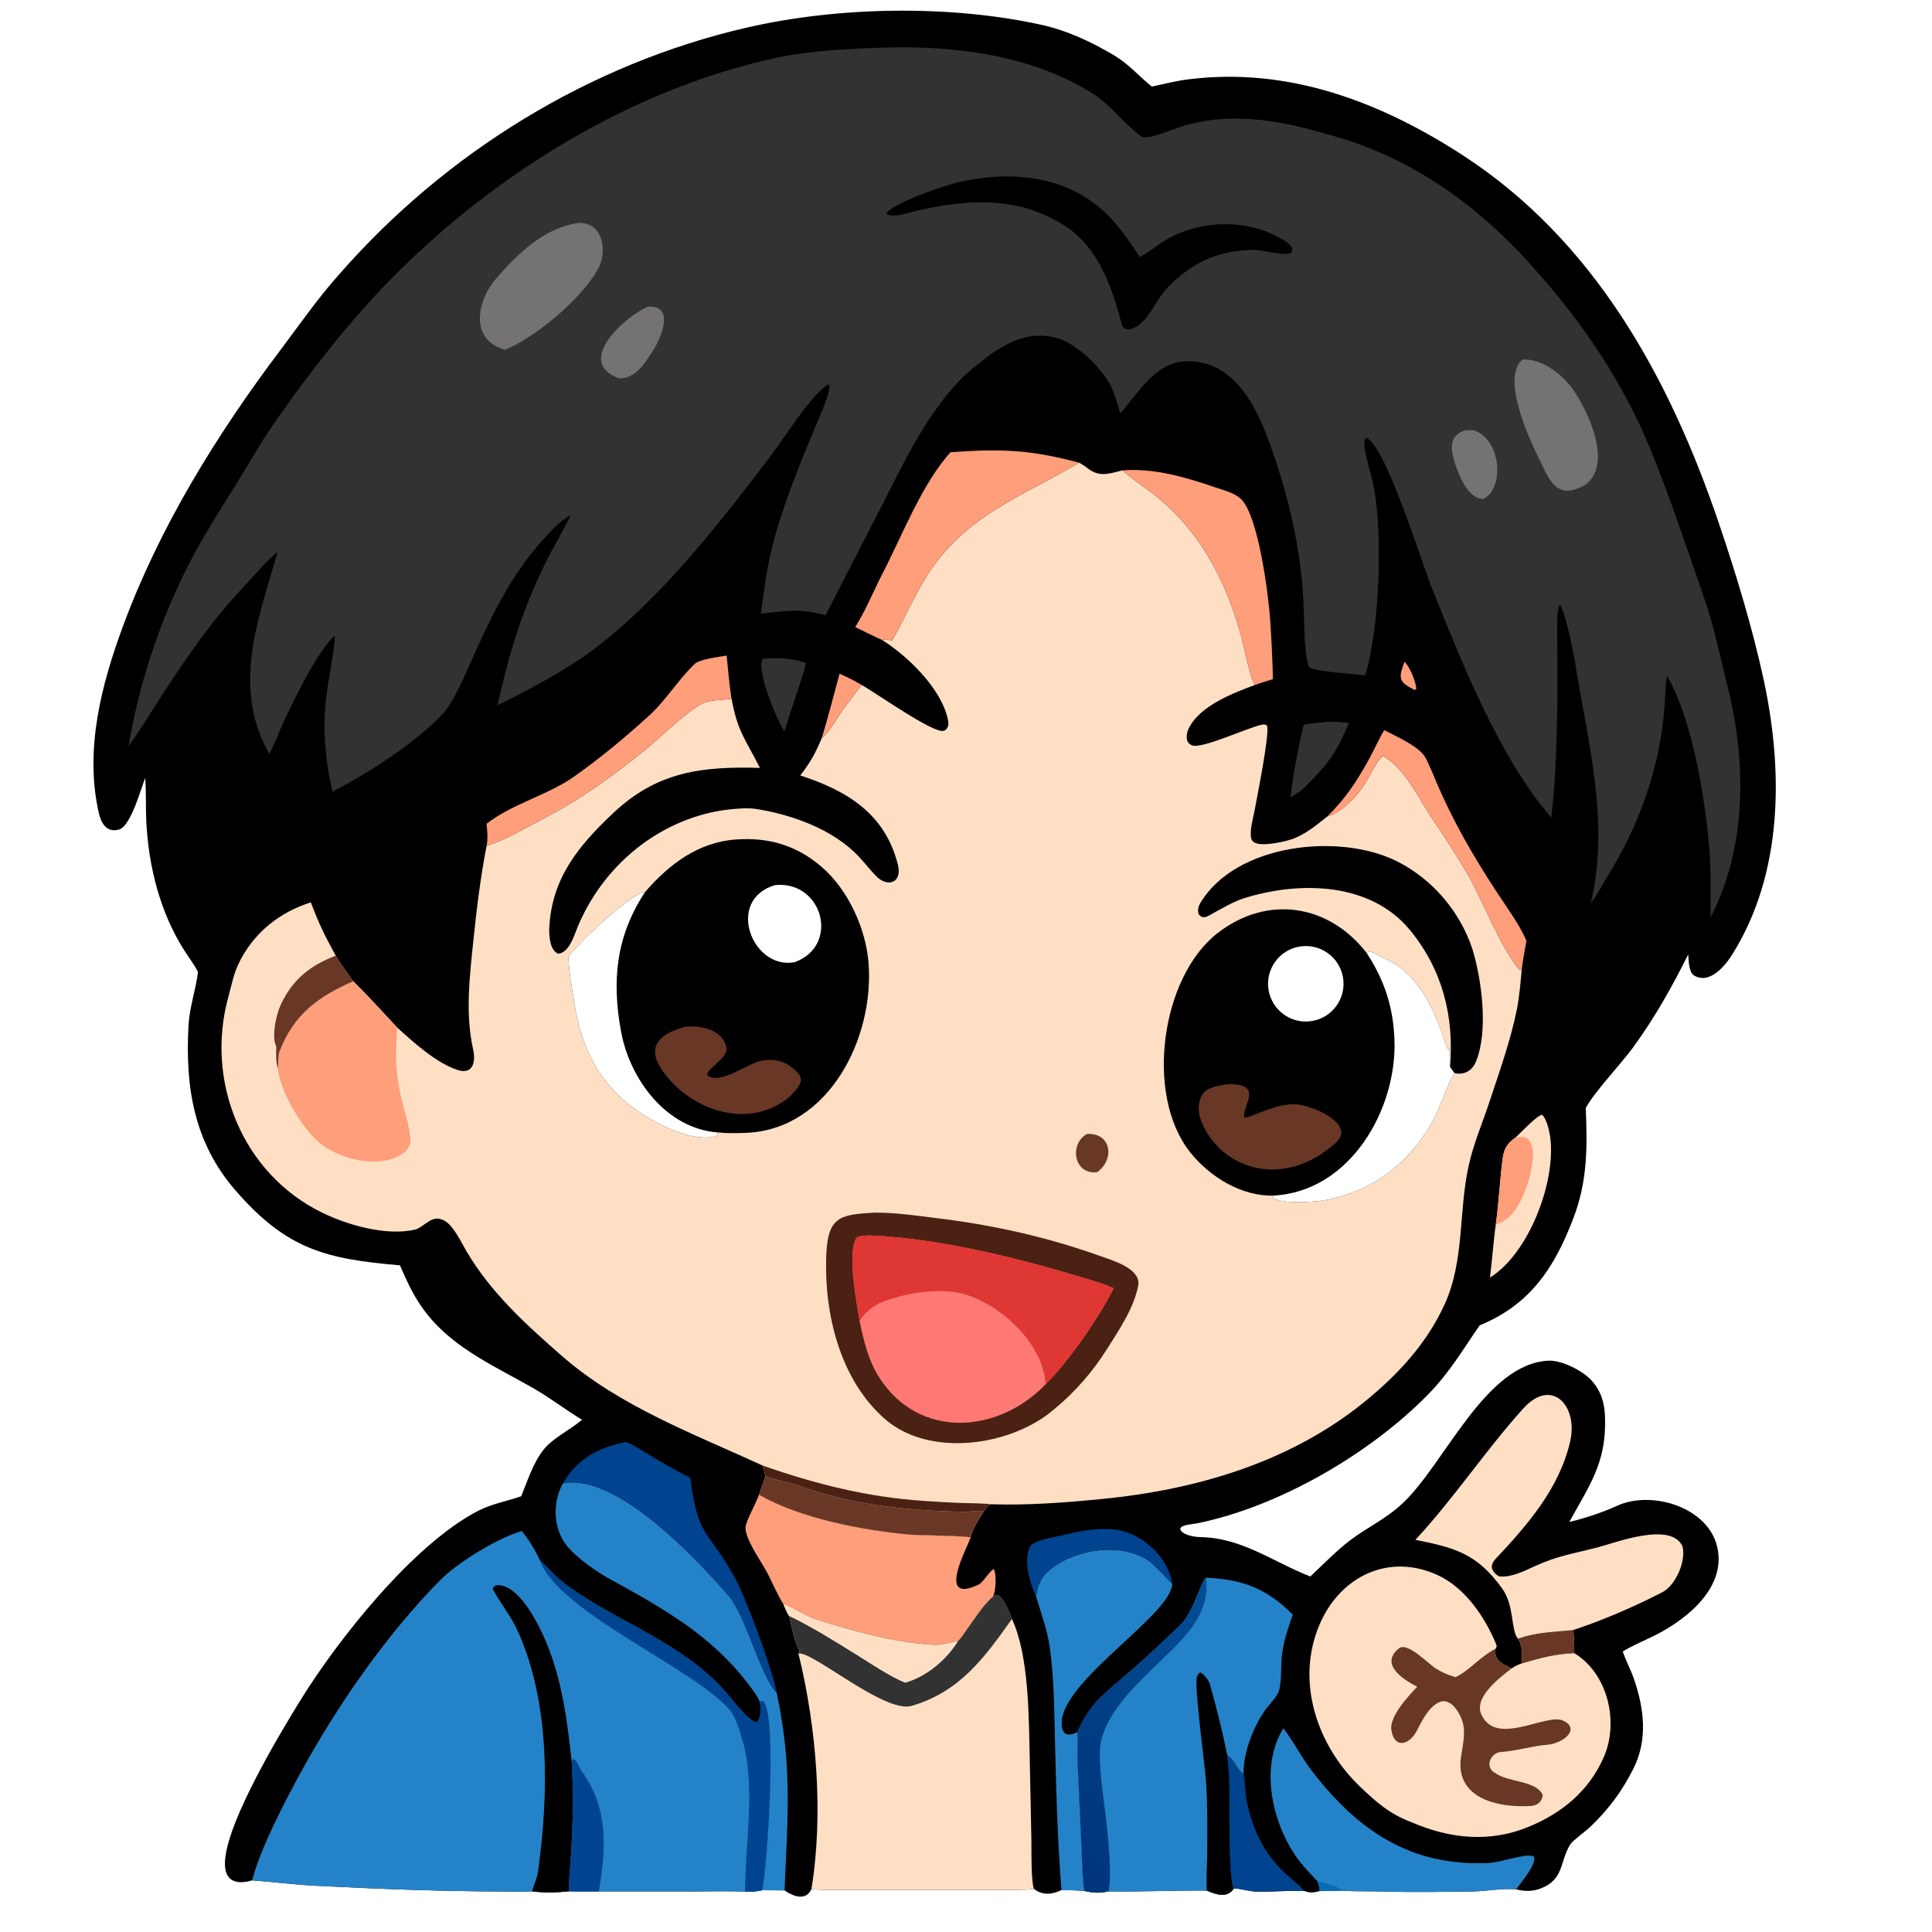 <?xml version="1.0" encoding="utf-8" ?><svg xmlns="http://www.w3.org/2000/svg" xmlns:xlink="http://www.w3.org/1999/xlink" width="1024" height="1024" viewBox="0 0 1024 1024"><path fill="white" d="M0 0L1024 0L1024 1024L0 1024L0 0Z"/><path d="M76.944 412.328C74.622 418.345 69.622 436.63 63.657 439.473C56.489 441.913 53.532 436.105 52.317 430.694C44.815 397.274 53.642 363.074 65.273 331.628C84.669 279.194 114.879 230.316 148.427 185.797C158.729 172.127 168.322 158.212 179.742 145.446C236.033 81.003 312.567 33.68 396.185 14.542C444.487 3.487 503.089 2.472 551.565 13.058C565.265 16.05 577.371 21.718 589.371 28.658C598.457 33.913 602.873 39.767 610.489 45.888C617.336 44.474 623.158 42.848 630.196 42.014C682.805 35.469 731.346 53.861 774.879 82.009C844.965 127.327 884.877 200.204 911.032 277.327C920.194 304.343 928.773 332.523 934.836 360.504C945.173 408.688 945.094 462.879 918.124 505.891C914.268 512.04 906.296 521.695 898.098 517.167C894.972 515.44 895.039 508.927 894.795 505.837C886.073 523.33 877.101 539.334 865.553 555.18C859.164 563.948 845.239 578.523 840.491 587.212C841.308 607.591 841.489 625.651 834.091 645.219C824.027 671.839 811.091 691.476 784.268 702.454C775.337 715.278 768.607 727.084 757.19 738.808C726.528 770.292 678.063 798.502 634.896 807.314C631.876 807.931 628.677 807.884 626.131 809.297L625.506 810.389C626.409 813.64 633.212 814.644 636.197 814.694C658.447 815.064 675.025 828.043 694.51 835.563C700.97 829.479 708.614 821.654 715.792 816.247C725.391 809.017 734.724 805.127 743.997 796.226C766.106 775.004 787.371 722.879 820.673 721.195C827.696 720.84 838.93 726.462 843.715 731.839C850.564 739.536 851.052 748.3 850.646 758.033C849.817 777.884 840.594 790.413 831.789 806.649C838.806 805.119 849.939 801.418 856.935 798.173C875.311 789.651 905.301 798.734 910.183 819.975C915.424 842.774 891.368 860.507 873.242 868.639C868.995 870.642 864.023 872.869 860.101 875.34L860.262 875.812C861.923 880.56 864.368 885.059 866.052 889.954C871.476 905.719 873.442 922.143 865.701 937.494C859.687 949.42 852.615 958.952 842.935 968.226C840.889 970.187 833.625 975.569 832.515 977.238C826.509 986.271 829.422 996.074 816.386 1001.02C812.404 1002.53 807.875 1002.54 803.605 1001.38C795.414 1000.72 788.513 1002.39 780.514 1002.51C764.6 1002.75 748.371 1003.03 732.471 1002.52C726.366 1002.32 716.826 1002.58 711.09 1002.08C707.222 1002.15 703.277 1002.17 699.42 1002.34C696.082 1003.11 694.646 1003.43 691.424 1002.31C683.131 1001.84 673.887 1002.86 665.461 1002.6C662.461 1002.51 655.814 1000.62 653.918 1001C650.399 1006.24 644.535 1004.13 639.675 1002.06C622.254 1001.91 604.988 1002.75 587.526 1002.48C582.613 1003.52 579.413 1003.27 574.679 1002.24C570.447 1001.92 566.84 1001.83 562.588 1001.79C557.617 1004.23 552.539 1004.65 548.034 1001.18C543.256 1001.9 532.333 1001.69 527.165 1001.7L492.088 1001.72L452.618 1001.7C446.749 1001.69 435.508 1001.93 430.071 1001.27C427.116 1007.74 420.408 1005.14 415.837 1001.97C411.932 1001.88 407.854 1001.91 403.932 1001.89C400.662 1002.55 398.307 1002.78 394.935 1002.58C386.419 1002.26 376.576 1002.5 367.955 1002.5L317.39 1002.47C311.98 1002.54 306.866 1002.56 301.446 1002.43C293.747 1003.18 289.688 1003.29 282.019 1002.46C277.946 1002.83 272.376 1002.55 268.199 1002.54C234.571 1002.49 200.868 1001.19 167.286 999.482C156.184 998.918 144.801 997.464 133.673 996.626C130.51 997.571 126.507 998.214 123.399 996.679C121.429 995.705 120.233 993.848 119.675 991.772C114.847 973.813 149.08 917.64 158.882 901.722C179.051 868.967 218.903 818.695 253.246 800.858C260.733 796.969 268.494 795.798 276.292 792.996C279.569 784.898 282.648 775.181 288.128 768.346C293.33 761.858 302.337 757.882 308.489 752.467C299.851 747.337 291.684 740.987 283.618 736.326C260.761 723.118 236.231 713.179 221.505 689.658C217.439 683.164 215.04 677.576 211.97 670.656C173.056 667.269 152.079 662.526 124.536 630.626C102.604 605.225 98.038 575.502 99.95 542.939C100.492 533.717 103.934 523.918 104.941 515.099L104.701 514.644C102.603 510.76 99.853 507.184 97.49 503.442C84.716 483.22 78.758 459.232 77.55 435.507C77.159 427.833 77.555 419.918 76.944 412.328Z"/><path fill="#FEDFC4" d="M571.981 245.249L572.386 245.468C574.787 246.793 575.821 247.831 577.979 249.242C583.473 252.835 588.868 250.796 594.867 249.307L595.252 249.645C599.558 253.364 605.027 257.155 609.548 260.528C635.568 279.94 650.098 307.885 658.239 338.656C659.393 343.018 662.845 360.517 665.254 363.021C653.801 367.187 635.945 374.101 630.144 385.888C629.197 387.813 628.606 390.29 629.226 392.413C629.589 393.654 630.517 394.441 631.638 394.996C636.486 397.395 661.962 385.348 668.902 384.096C669.83 383.929 671.235 383.773 671.609 384.897C672.982 389.022 666.245 422.54 665.114 428.798C664.32 433.185 662.436 439.322 663.047 443.716C663.226 445 663.69 445.875 664.814 446.527C668.671 448.762 679.836 446.358 684.039 445.019C691.383 442.68 697.562 437.487 703.505 432.755C711.415 430.688 720.23 421.072 724.212 414.123C726.745 409.702 729.353 404.276 732.77 400.651C744.342 406.445 752.364 424.024 759.611 434.671C766.151 444.279 772.71 454.467 778.556 464.51C786.367 478.606 794.632 500.592 805.024 513.746C805.526 513.839 806.028 513.931 806.531 514.024C805.957 520.371 805.283 528.419 804.062 534.59C800.76 551.287 794.631 568.257 789.292 584.445C785.532 595.848 781.11 605.775 778.447 617.747C772.97 642.362 776.339 668.149 765.59 691.53C756.115 712.137 741.192 728.265 723.931 742.412C684.216 774.964 634.342 789.584 583.937 794.511C564.965 796.365 544.468 797.953 525.383 797.285C523.505 797.838 522.632 799.472 521.423 801.091C519.382 804.282 514.896 811.106 514.494 814.963C512.2 813.955 487.015 813.82 482.182 813.388C457.233 811.159 424.103 804.821 402.279 792.28L405.638 782.511C405.414 780.773 404.694 778.513 404.216 776.768C367.781 760.023 328.541 745.459 298.018 718.845C278.936 702.206 260.314 685.293 247.396 663.454C244.318 658.249 240.33 649.325 235.116 646.744C228.829 643.633 225.437 649.86 220.252 651.656C204.964 655.298 184.312 649.386 170.593 642.659C128.369 621.952 108.642 573.028 121.062 528.24C123.039 521.11 123.833 515.639 127.373 508.905C135.376 493.68 148.509 483.451 164.737 478.255C169.404 490.467 171.738 495.054 177.944 506.54C180.774 511.384 183.939 515.563 187.238 520.086C194.035 526.826 203.895 537.429 210.558 544.659C219.384 552.648 231.256 563.432 242.522 567.106C250.632 569.75 252.25 562.849 250.792 556.361C246.519 537.357 248.905 517.791 250.88 498.676C252.624 481.8 254.654 465.091 257.882 448.404C269.486 444.393 274.567 440.842 284.801 435.622C306.213 424.7 323.468 412.446 342.172 397.282C351.609 389.631 361.594 378.981 372.001 372.947C375.384 370.985 383.172 370.999 387.74 370.357C390.95 387.995 395.254 391.974 402.766 407.001C372.277 406.13 348.496 408.857 325.194 430.782C306.756 448.131 292.335 465.427 291.122 491.99C290.942 495.926 291.546 504.342 296.116 505.501C302.108 504.445 304.367 495.411 306.54 490.365C319.537 460.068 346.179 436.949 378.702 430.237C383.92 429.16 394.771 427.839 400.291 428.693C419.77 431.704 441.917 439.619 455.529 454.386C458.641 457.762 460.908 460.771 464.069 464.026C470.1 470.62 478.392 468.2 475.89 458.265C469.106 431.324 449.113 419.117 424.145 410.998C429.609 403.981 432.145 399.28 435.625 391.04C438.882 389.252 444.47 379.211 446.947 375.891C450.121 371.638 453.466 367.269 456.668 363.037C463.832 366.968 494.52 388.741 500.006 387.379C500.828 387.175 501.452 386.778 501.902 386.075C502.908 384.506 502.745 382.894 502.363 381.154C498.776 364.793 481.257 347.901 467.577 339.208C469.415 338.403 470.719 339.077 472.75 339.621C478.621 329.442 483.377 318.443 489.605 307.913C509.741 273.868 540.405 263.872 571.981 245.249Z"/><path fill="#FE9E7A" d="M187.238 520.086C194.035 526.826 203.895 537.429 210.558 544.659C209.595 556.832 209.498 565.909 211.847 578.094C213.423 587.043 217.26 595.86 217.556 604.975C217.46 606.977 215.623 609.932 214.091 611.034C202.057 619.691 182.351 614.984 171.166 607.122C160.898 599.904 148.558 578.725 147.313 566.525C147.399 563.417 147.436 561.115 147.89 558.033L148.138 557.37C155.605 537.798 168.481 528.291 187.238 520.086Z"/><path fill="#693726" d="M405.638 782.511C412.078 784.697 419.324 785.957 425.36 788.092C453.165 797.931 481.425 800.636 510.721 801.307C512.83 801.355 520.16 800.355 521.423 801.091C519.382 804.282 514.896 811.106 514.494 814.963C512.2 813.955 487.015 813.82 482.182 813.388C457.233 811.159 424.103 804.821 402.279 792.28L405.638 782.511Z"/><path fill="#693726" d="M177.944 506.54C180.774 511.384 183.939 515.563 187.238 520.086C168.481 528.291 155.605 537.798 148.138 557.37L147.89 558.033C147.436 561.115 147.399 563.417 147.313 566.525C146.121 562.392 146.392 558.939 146.399 554.643C143.776 549.368 146.421 537.59 148.858 532.401C155.099 519.115 164.44 511.679 177.944 506.54Z"/><path fill="#4A2113" d="M404.216 776.768C432.334 786.61 459.984 793.568 489.725 795.517C497.36 796.018 504.579 796.503 512.247 796.662C514.931 796.718 522.891 796.903 525.383 797.285C523.505 797.838 522.632 799.472 521.423 801.091C520.16 800.355 512.83 801.355 510.721 801.307C481.425 800.636 453.165 797.931 425.36 788.092C419.324 785.957 412.078 784.697 405.638 782.511C405.414 780.773 404.694 778.513 404.216 776.768Z"/><path d="M341.903 472.787C354.639 458.057 370.107 446.35 390.101 444.944C407.609 443.713 422.417 448.104 435.696 459.661C449.678 471.831 458.94 492.255 460.358 510.51C463.422 549.93 439.518 598.531 395.623 600.431C390.862 600.642 385.318 600.716 380.478 600.226C380.255 601.391 380.365 600.987 379.734 602.047C365.161 606.643 339.543 591.668 329.279 581.962C313.915 567.435 307.515 551.316 304.251 530.735C302.936 522.446 301.615 515.758 301.284 507.255C304.861 501.312 335.247 472.541 341.903 472.787Z"/><path fill="white" d="M301.284 507.255C304.861 501.312 335.247 472.541 341.903 472.787C326.513 496.163 324.17 519.674 329.208 546.901C333.867 572.075 353.125 598.165 380.478 600.226C380.255 601.391 380.365 600.987 379.734 602.047C365.161 606.643 339.543 591.668 329.279 581.962C313.915 567.435 307.515 551.316 304.251 530.735C302.936 522.446 301.615 515.758 301.284 507.255Z"/><path fill="#693726" d="M363.469 544.104C371.669 543.519 383.314 545.694 385.032 555.492C385.961 560.793 374.637 566.156 374.834 569.85C381.272 575.315 396.088 563.829 402.86 562.401C408.301 561.253 413.379 561.502 418.117 564.677C427.468 570.944 425.528 574.112 418.759 581.034C399.457 597.682 371.491 590.567 355.424 572.837C342.634 558.724 344.392 549.269 363.469 544.104Z"/><path fill="white" d="M410.815 469.098C436.223 466.707 445.271 501.248 421.223 509.954C398.944 514.351 384.061 477.099 410.815 469.098Z"/><path d="M675.042 633.68C657.943 634.198 640.965 623.603 630.627 610.484C606.796 580.243 615.265 517.873 645.393 494.521C671.562 474.238 704.127 478.998 724.375 505.13C725.683 504.392 725.282 504.147 726.646 504.504C729.017 505.124 731.172 506.89 733.346 507.796C749.451 514.507 758.172 530.652 763.783 546.28C765.035 549.768 765.919 553.441 767.821 556.676L768.296 554.719C768.348 557.012 768.27 563.69 768.568 565.432C769.281 566.435 770.263 567.902 771.012 568.816C768.348 572.086 763.579 585.493 761.334 590.182C749.671 614.545 728.308 631.676 701.526 636.23C696.414 637.1 677.997 638.32 674.458 634.62L675.042 633.68Z"/><path fill="white" d="M724.375 505.13C725.683 504.392 725.282 504.147 726.646 504.504C729.017 505.124 731.172 506.89 733.346 507.796C749.451 514.507 758.172 530.652 763.783 546.28C765.035 549.768 765.919 553.441 767.821 556.676L768.296 554.719C768.348 557.012 768.27 563.69 768.568 565.432C769.281 566.435 770.263 567.902 771.012 568.816C768.348 572.086 763.579 585.493 761.334 590.182C749.671 614.545 728.308 631.676 701.526 636.23C696.414 637.1 677.997 638.32 674.458 634.62L675.042 633.68C715.6 631.562 740.617 587.876 739.08 550.75C738.364 533.45 733.795 519.64 724.375 505.13Z"/><path fill="#693726" d="M650.528 574.684C669.596 574.08 659.192 585.269 659.288 591.772C659.532 592.021 659.775 592.27 660.019 592.519C668.902 589.685 677.616 584.697 687.323 585.349C693.952 585.795 711.888 592.657 710.893 601.145C710.442 604.996 702.722 609.898 699.55 612.161C684.496 621.645 666.657 622.913 651.533 612.868C642.541 606.895 630.563 590.933 637.37 579.985C639.68 576.269 646.475 575.185 650.528 574.684Z"/><path fill="white" d="M688.765 501.702C699.701 499.852 710.055 507.254 711.844 518.2C713.634 529.147 706.176 539.46 695.22 541.189C684.348 542.906 674.132 535.518 672.356 524.656C670.58 513.793 677.912 503.537 688.765 501.702Z"/><path fill="#4A2113" d="M463.5 642.712C475.114 642.649 487.019 644.477 498.504 645.901C527.055 649.439 555.374 655.812 582.477 665.498C589.065 667.852 604.848 672.218 603.296 681.292C601.054 693.251 593.225 704.722 586.759 714.993C579.326 726.8 569.933 737.706 559.056 746.629C536.675 766.354 492.994 772.884 469.166 752.227C445.273 731.513 436.833 696.405 437.914 665.961C438.665 644.806 444.891 643.783 463.5 642.712Z"/><path fill="#FE7874" d="M455.621 700.397C454.283 691.651 448.935 664.946 453.737 656.439C455.593 653.151 474.27 655.931 478.085 656.059C508.19 659.422 538.477 666.675 567.501 675.282C573.636 677.102 584.918 680.231 590.263 682.817C582.382 698.554 566.486 721.471 554.232 733.685C529.255 759.808 487.165 763.259 465.96 730.022C460.271 721.105 457.775 710.652 455.621 700.397Z"/><path fill="#DE3734" d="M455.621 700.397C454.283 691.651 448.935 664.946 453.737 656.439C455.593 653.151 474.27 655.931 478.085 656.059C508.19 659.422 538.477 666.675 567.501 675.282C573.636 677.102 584.918 680.231 590.263 682.817C582.382 698.554 566.486 721.471 554.232 733.685C552.722 712.923 533.134 694.032 514.506 687.027C500.245 681.663 480.019 684.959 466.317 690.62C463.016 691.984 456.817 696.975 455.621 700.397Z"/><path d="M768.568 565.432C770.719 538.721 764.662 514.118 747.37 493.033C726.468 467.547 689.162 466.939 659.958 475.884C653.75 477.786 647.581 481.543 641.891 484.654C639.336 486.051 637.676 487.224 635.373 484.682C634.629 482.722 635.104 480.48 636.127 478.753C654.901 447.058 710.105 441.2 740.562 456.583C759.527 466.161 773.969 483.369 780.465 503.238C785.38 519.314 788.994 546.8 782.193 562.868C780.188 567.606 776.042 569.835 771.012 568.816C770.263 567.902 769.281 566.435 768.568 565.432Z"/><path fill="#693726" d="M575.949 601.054C588.724 600.082 591.261 614.101 581.603 621.231C569.603 623.019 566.253 606.912 575.949 601.054Z"/><path fill="#2483C8" d="M276.48 811.488C279.785 815.135 284.148 822.458 286.187 826.988C290.859 831.322 294.651 835.987 299.925 839.854C327.671 860.197 362.017 870.565 384.934 897.189C387.843 900.568 397.088 912.601 400.968 912.895C403.779 910.666 403.236 905.179 402.691 901.945L404.036 901.327C412.465 905.417 406.626 991.36 403.932 1001.89C400.662 1002.55 398.307 1002.78 394.935 1002.58C386.419 1002.26 376.576 1002.5 367.955 1002.5L317.39 1002.47C311.98 1002.54 306.866 1002.56 301.446 1002.43C293.747 1003.18 289.688 1003.29 282.019 1002.46C277.946 1002.83 272.376 1002.55 268.199 1002.54C234.571 1002.49 200.868 1001.19 167.286 999.482C156.184 998.918 144.801 997.464 133.673 996.626C137.72 980.223 151.172 954.465 159.488 939.273C178.952 903.72 204.733 866.509 233.25 837.569C242.568 828.112 263.709 815.219 276.48 811.488Z"/><path d="M282.019 1002.46C282.932 999.034 284.686 995.455 285.191 991.82C290.858 950.979 291.681 902.985 274.554 864.747C270.81 856.389 265.19 849.92 261.136 842.115C261.706 840.85 261.871 840.946 263.125 840.233C272.875 839.247 281.749 854.475 285.451 861.691C297.051 884.305 300.163 908.063 302.961 932.946C304.274 953.484 303.484 974.046 301.795 994.501C301.577 997.141 301.423 999.775 301.446 1002.43C293.747 1003.18 289.688 1003.29 282.019 1002.46Z"/><path fill="#00438E" d="M286.187 826.988C290.859 831.322 294.651 835.987 299.925 839.854C327.671 860.197 362.017 870.565 384.934 897.189C387.843 900.568 397.088 912.601 400.968 912.895C403.779 910.666 403.236 905.179 402.691 901.945L404.036 901.327C412.465 905.417 406.626 991.36 403.932 1001.89C400.662 1002.55 398.307 1002.78 394.935 1002.58C394.91 977.866 400.237 950.058 394.358 925.327C392.411 919.264 390.798 910.927 386.479 905.99C367.028 883.756 295.652 854.244 286.187 826.988Z"/><path fill="#00438E" d="M302.961 932.946L304.167 932.35C306.228 933.61 306.733 936.658 308.114 938.523C322.419 957.849 321.404 979.476 317.39 1002.47C311.98 1002.54 306.866 1002.56 301.446 1002.43C301.423 999.775 301.577 997.141 301.795 994.501C303.484 974.046 304.274 953.484 302.961 932.946Z"/><path fill="#FEDFC4" d="M526.188 846.359C527.217 845.856 528.098 845.114 528.889 845.491C531.92 846.938 535.097 854.877 536.343 858.087C545.549 877.733 545.271 910.767 545.8 932.721L546.661 975.203C546.728 980.466 546.417 997.094 548.034 1001.18C543.256 1001.9 532.333 1001.69 527.165 1001.7L492.088 1001.72L452.618 1001.7C446.749 1001.69 435.508 1001.93 430.071 1001.27C436.556 961.586 432.773 915.321 423.189 876.45L423.064 875.724L423.759 875.411L423.832 874.816C421.822 873.171 419.006 859.777 418.203 856.471C416.82 854.31 416.16 852.509 415.173 850.16C418.222 850.707 427.626 856.727 432.598 858.297C452.567 864.6 474.157 870.648 495.143 871.807C499.71 872.06 505.915 869.777 507.85 869.73C508.786 868.969 510.875 865.833 511.702 864.701C515.293 859.788 521.57 849.902 526.188 846.359Z"/><path fill="#323232" d="M526.188 846.359C527.217 845.856 528.098 845.114 528.889 845.491C531.92 846.938 535.097 854.877 536.343 858.087C521.752 878.691 508.673 896.735 483.123 904.172C468.872 908.32 429.988 874.561 423.189 876.45L423.064 875.724L423.759 875.411L423.832 874.816C421.822 873.171 419.006 859.777 418.203 856.471C416.82 854.31 416.16 852.509 415.173 850.16C418.222 850.707 427.626 856.727 432.598 858.297C452.567 864.6 474.157 870.648 495.143 871.807C499.71 872.06 505.915 869.777 507.85 869.73C508.786 868.969 510.875 865.833 511.702 864.701C515.293 859.788 521.57 849.902 526.188 846.359Z"/><path fill="#FEDFC4" d="M415.173 850.16C418.222 850.707 427.626 856.727 432.598 858.297C452.567 864.6 474.157 870.648 495.143 871.807C499.71 872.06 505.915 869.777 507.85 869.73C501.887 879.601 491.078 888.689 479.845 891.875C472.646 889.263 460.488 881.098 453.685 876.884C441.952 869.615 430.707 862.509 418.203 856.471C416.82 854.31 416.16 852.509 415.173 850.16Z"/><path fill="#2483C8" d="M570.98 918.127C577.417 903.823 582.796 899.794 594.611 889.548C605.394 880.512 615.655 870.862 625.688 861.144C632.468 854.576 636.271 838.677 639.187 836.221C658.624 837.077 671.317 841.883 685.194 855.799C682.701 863.017 680.514 869.027 679.508 876.755C678.703 882.944 679.544 890.564 677.818 896.394C677.044 899.01 672.753 903.423 671.024 905.768C664.428 914.715 658.965 928.912 659.094 940.077C657.02 940.13 654.309 932.639 650.433 930.228C651.001 935.076 651.536 940.65 651.625 945.132C651.786 953.211 651.003 995.813 653.918 1001C650.399 1006.24 644.535 1004.13 639.675 1002.06C622.254 1001.91 604.988 1002.75 587.526 1002.48C582.613 1003.52 579.413 1003.27 574.679 1002.24C573.782 996.142 573.635 989.625 573.384 983.452C572.698 966.566 571.801 949.69 571.071 932.807C570.861 927.946 571.35 922.925 570.98 918.127Z"/><defs><linearGradient id="gradient_0" gradientUnits="userSpaceOnUse" x1="549.349" y1="956.039" x2="667.33" y2="887.973"><stop offset="0" stop-color="#00347B"/><stop offset="1" stop-color="#014E95"/></linearGradient></defs><path fill="url(#gradient_0)" d="M570.98 918.127C577.417 903.823 582.796 899.794 594.611 889.548C605.394 880.512 615.655 870.862 625.688 861.144C632.468 854.576 636.271 838.677 639.187 836.221C641.763 856.197 626.81 868.954 613.934 881.481C602.211 892.886 586.108 907.771 583.291 924.534C582.336 931.659 583.698 944.056 584.635 951.395C586.113 962.964 589.961 991.34 587.526 1002.48C582.613 1003.52 579.413 1003.27 574.679 1002.24C573.782 996.142 573.635 989.625 573.384 983.452C572.698 966.566 571.801 949.69 571.071 932.807C570.861 927.946 571.35 922.925 570.98 918.127Z"/><path d="M639.675 1002.06C639.243 995.719 639.748 989.18 639.821 982.82C639.967 970.141 640.05 957.175 639.239 944.519C638.65 935.32 632.931 894.182 634.367 888.949C634.715 887.679 635.038 887.105 636.152 886.432C638.186 887.165 640.729 890.76 641.278 892.683C644.764 904.906 647.96 917.791 650.433 930.228C651.001 935.076 651.536 940.65 651.625 945.132C651.786 953.211 651.003 995.813 653.918 1001C650.399 1006.24 644.535 1004.13 639.675 1002.06Z"/><path fill="#FE9E7A" d="M402.279 792.28C424.103 804.821 457.233 811.159 482.182 813.388C487.015 813.82 512.2 813.955 514.494 814.963C512.371 820.687 496.071 850.698 518.763 839.815C521.139 838.676 524.541 832.521 526.727 831.639C528.204 833.947 527.953 843.682 526.188 846.359C521.57 849.902 515.293 859.788 511.702 864.701C510.875 865.833 508.786 868.969 507.85 869.73C505.915 869.777 499.71 872.06 495.143 871.807C474.157 870.648 452.567 864.6 432.598 858.297C427.626 856.727 418.222 850.707 415.173 850.16C413.502 847.957 408.686 837.689 406.993 834.264C404.086 828.381 393.667 814.329 395.317 808.417C396.514 804.131 400.365 797.336 402.064 792.861L402.279 792.28Z"/><path fill="#2483C8" d="M298.35 786.225C326.331 780.428 369.015 825.994 386.128 845.725C395.47 856.497 403.053 888.517 411.648 897.161C420.022 936.321 417.455 962.713 415.837 1001.97C411.932 1001.88 407.854 1001.91 403.932 1001.89C406.626 991.36 412.465 905.417 404.036 901.327L402.691 901.945C401.156 898.314 398.222 894.718 395.889 891.673C376.6 866.501 350.545 851.889 323.277 836.965C316.182 833.082 306.453 826.279 301.062 820.049C293.109 810.86 292.625 796.569 298.35 786.225Z"/><path fill="#2483C8" d="M549.134 846.117C549.856 841.36 551.203 836.839 554.933 833.365C567.403 821.751 591.214 817.425 606.416 825.721C611.585 828.542 617.065 835.329 621.312 839.497C620.699 856.061 562.318 891.008 562.71 913.467C562.817 919.585 565.931 920.496 570.98 918.127C571.35 922.925 570.861 927.946 571.071 932.807C571.801 949.69 572.698 966.566 573.384 983.452C573.635 989.625 573.782 996.142 574.679 1002.24C570.447 1001.92 566.84 1001.83 562.588 1001.79C560.446 974.763 559.76 948.222 559.125 921.157C558.754 905.363 558.626 888.286 556.346 872.709C555.065 863.952 551.717 854.676 549.134 846.117Z"/><path fill="#2483C8" d="M680.221 916.011L680.61 916.52C685.703 923.286 690.006 931.658 695.178 938.432C714.002 963.086 737.245 982.527 769.012 986.605C777.327 987.673 780.502 987.532 788.574 987.459C794.865 987.403 809.903 981.625 813.109 984.143C814.362 988.366 806.145 997.733 803.605 1001.38C795.414 1000.72 788.513 1002.39 780.514 1002.51C764.6 1002.75 748.371 1003.03 732.471 1002.52C726.366 1002.32 716.826 1002.58 711.09 1002.08C707.222 1002.15 703.277 1002.17 699.42 1002.34C699.312 999.883 699.093 999.502 698.272 997.114C694.776 993.363 690.606 989.109 687.623 984.957C674.289 966.399 667.454 936.65 680.221 916.011Z"/><path fill="#076BB8" d="M698.272 997.114C702.076 998.078 708.846 999.223 711.09 1002.08C707.222 1002.15 703.277 1002.17 699.42 1002.34C699.312 999.883 699.093 999.502 698.272 997.114Z"/><path fill="#FE9E7A" d="M503.813 239.708C530.385 237.727 546.311 238.332 571.981 245.249C540.405 263.872 509.741 273.868 489.605 307.913C483.377 318.443 478.621 329.442 472.75 339.621C470.719 339.077 469.415 338.403 467.577 339.208C465.838 338.614 455.73 333.53 453.309 332.371C459.096 323.07 463.006 313.164 467.964 303.577C478.19 283.804 488.826 256.115 503.813 239.708Z"/><path fill="#FE9E7A" d="M594.867 249.307C611.856 248.009 628.441 252.953 644.318 258.369C648.522 259.803 653.761 261.134 657.232 263.992C666.89 271.944 672.4 315.864 673.242 328.686C673.926 339.098 674.447 349.536 674.686 359.967C672.398 360.7 667.258 362.179 665.254 363.021C662.845 360.517 659.393 343.018 658.239 338.656C650.098 307.885 635.568 279.94 609.548 260.528C605.027 257.155 599.558 253.364 595.252 249.645L594.867 249.307Z"/><path fill="#00438E" d="M298.35 786.225C306.185 772.893 316.889 767.442 331.677 764.26C334.719 765.377 336.73 766.664 339.477 768.325C348.068 773.52 356.851 778.781 365.867 783.213C369.98 815.277 374.304 809.406 389.015 835.302C394.971 845.787 409.522 884.911 411.648 897.161C403.053 888.517 395.47 856.497 386.128 845.725C369.015 825.994 326.331 780.428 298.35 786.225Z"/><path fill="#FE9E7A" d="M257.888 436.612C271.876 425.742 290.518 421.496 304.831 411.214C318.733 401.349 331.11 391.002 343.772 379.552C353.001 371.205 359.5 360.118 368.3 351.825C370.861 349.412 381.093 348.127 385.14 347.477C385.888 354.998 386.554 362.931 387.74 370.357C383.172 370.999 375.384 370.985 372.001 372.947C361.594 378.981 351.609 389.631 342.172 397.282C323.468 412.446 306.213 424.7 284.801 435.622C274.567 440.842 269.486 444.393 257.882 448.404C258.707 444.429 258.238 440.614 257.888 436.612Z"/><path fill="#FE9E7A" d="M733.654 387.002C739.787 390.18 749.349 394.312 754.062 399.543C756.23 401.95 757.889 406.811 759.32 409.729C768.576 432.641 780.545 453.507 794.165 474.093C798.752 481.026 806.035 491.092 809.031 498.742C808.084 503.835 807.154 508.879 806.531 514.024C806.028 513.931 805.526 513.839 805.024 513.746C794.632 500.592 786.367 478.606 778.556 464.51C772.71 454.467 766.151 444.279 759.611 434.671C752.364 424.024 744.342 406.445 732.77 400.651C729.353 404.276 726.745 409.702 724.212 414.123C720.23 421.072 711.415 430.688 703.505 432.755C713.182 423.141 719.137 414.201 725.728 402.136C728.267 397.487 730.997 391.367 733.654 387.002Z"/><path fill="#00438E" d="M650.433 930.228C654.309 932.639 657.02 940.13 659.094 940.077L659.261 940.88C660.048 944.851 659.917 950.624 660.905 955.272C663.593 967.924 668.851 979.956 677.745 989.471C681.966 993.987 687.598 998.051 691.424 1002.31C683.131 1001.84 673.887 1002.86 665.461 1002.6C662.461 1002.51 655.814 1000.62 653.918 1001C651.003 995.813 651.786 953.211 651.625 945.132C651.536 940.65 651.001 935.076 650.433 930.228Z"/><path fill="#00438E" d="M549.134 846.117C545.73 839.069 542.025 826.376 546.309 819.135C549.911 815.742 560.805 814.353 565.149 813.278C573.539 811.203 582.069 809.796 590.419 810.632C604.747 812.065 619.325 825.149 621.312 839.497C617.065 835.329 611.585 828.542 606.416 825.721C591.214 817.425 567.403 821.751 554.933 833.365C551.203 836.839 549.856 841.36 549.134 846.117Z"/><path fill="#FE9E7A" d="M444.978 357.061C449.343 359.082 452.539 360.531 456.668 363.037C453.466 367.269 450.121 371.638 446.947 375.891C444.47 379.211 438.882 389.252 435.625 391.04C438.971 379.816 441.921 368.38 444.978 357.061Z"/><path fill="#323232" d="M469.181 25.226C506.559 24.09 547.123 29.341 579.321 49.679C588.581 55.528 596.554 66.45 604.97 72.296C608.046 74.433 621.135 68.684 625.927 67.151C650.928 59.15 677.557 63.469 702.182 70.802C748.002 82.623 785.296 109.916 815.751 145.317C839.944 172.569 860.683 203.861 874.564 237.67C884.919 262.89 893.76 289.583 902.697 315.371C908.284 331.082 911.492 347.246 915.531 363.325C925.639 403.568 926.083 448.221 906.754 486.075C906.37 476.004 906.964 466.775 906.368 456.095C904.843 428.761 897.638 382.092 883.542 358.267C882.616 363.568 882.61 369.129 882.228 374.495C879.953 406.386 868.814 437.515 851.949 464.569C849.097 469.145 846.366 474.517 843.141 478.819C853.421 434.953 841.524 393.71 834.674 350.262C833.973 345.813 829.233 322.426 826.694 320.674C825.115 322.741 825.33 331.97 825.35 334.885C825.582 367.954 825.837 400.422 822.228 433.359C794.718 401.793 774.319 349.979 758.713 311.182C754.145 299.826 733.508 233.243 723.783 232.101C721.378 234.638 726.088 249.139 727.199 253.663C733.415 278.967 731.257 333.807 723.532 358.007C717.302 357.022 697.075 356.093 693.962 353.697C691.214 348.445 691.332 330.269 691.067 323.888C690.085 295.605 684.842 270.478 675.927 243.589C668.58 221.431 657.03 190.42 628.197 191.487C612.533 192.066 603.148 208.379 593.777 219.151C592.212 213.797 590.069 205.981 586.975 201.391C580.886 192.359 569.248 180.892 558.218 178.649C545.396 176.041 536.066 180.626 525.753 187.216C520.291 191.378 512.674 197.222 508.093 202.131C489.802 221.73 478.514 246.276 466.507 269.758L437.504 326.148C423.82 322.25 417.189 323.825 403.267 325.226C404.777 313.983 406.37 301.429 409.129 290.464C414.644 268.541 423.525 246.898 432.188 226.044C433.863 222.013 440.641 207.331 439.444 203.978L438.925 203.769C429.877 209.16 415.304 232.788 407.73 242.681C379.762 279.217 350.021 317.831 312.843 345.529C300.148 354.987 278.107 366.833 263.722 373.774C269.647 346.736 276.452 324.331 288.703 299.176C293.086 290.178 298.297 281.865 302.532 272.987C296.878 276.136 293.033 280.399 288.691 285.09C272.459 302.625 262.032 323.317 252.263 344.811C248.144 353.873 240.957 371.655 234.713 378.343C220.199 393.889 194.887 409.842 176.236 419.658C172.023 400.972 170.649 384.16 173.501 365.126C174.896 355.819 176.94 346.141 177.566 336.806C168.885 344.013 156.106 370.314 151.019 381.105C148.486 386.477 146.076 393.191 143.102 398.869L142.75 399.535L142.473 399.053C122.567 363.64 137.284 327.184 147.137 292.515L146.778 292.811L146.187 293.314C139.988 298.509 134.763 305.114 129.257 310.916C112.188 328.905 99.507 347.644 85.95 368.29C80.54 376.53 73.85 387.801 68.126 395.472C73.699 362.2 84.595 329.413 99.944 299.311C108.004 283.504 118.08 268.15 127.396 252.995C132.55 244.609 138.703 233.879 144.267 225.825C161.084 201.481 181.492 174.883 201.948 153.359C257.305 95.112 332.383 47.774 411.363 30.64C428.687 26.882 451.749 25.681 469.181 25.226Z"/><path d="M526.891 93.706C547.616 92.467 567.615 96.893 583.618 110.71C592.335 118.236 597.762 126.726 604.093 136.162C609.331 133.698 614.39 128.896 619.867 126.053C638.947 116.147 662.89 116.109 681.202 127.809C683.354 129.185 686.222 131.387 684.224 134.039C679.452 135.933 669.933 132.22 662.973 132.457C644.382 133.09 631.752 139.501 618.966 152.191C611.813 159.892 608.241 171.989 599.167 174.483C595.979 174.951 594.955 173.651 594.225 170.773C589.57 152.683 582.217 132.095 566.381 121.079C539.188 102.162 508.364 105.68 478.225 113.664C476.223 114.194 471.979 114.69 470.126 113.464L470.154 112.556C475.416 106.839 501.488 97.891 509.263 96.266C515.118 95.042 520.845 94.195 526.891 93.706Z"/><path fill="#747273" d="M306.774 118.167C319.61 117.875 321.738 132.798 317.528 141.384C309.792 157.159 283.732 179.021 267.685 185.39C248.628 180.082 252.792 159.457 262.836 147.785C274.188 134.591 288.718 120.437 306.774 118.167Z"/><path fill="#747273" d="M806.997 190.544C817.186 190.016 827.908 198.178 833.56 206.206C841.722 217.8 855.113 246.08 840.168 257.022C824.855 265.682 821.207 254.336 815.419 242.585C810.238 232.065 795.53 199.822 806.997 190.544Z"/><path fill="#747273" d="M343.226 162.55C357.891 161.547 350.563 178.965 346.177 185.692C341.877 192.287 337.031 200.725 328.186 200.544C304.28 191.96 330.975 168.006 343.226 162.55Z"/><path fill="#747273" d="M776.776 228.049C777.574 228.019 780.51 227.899 781.164 228.105C792.413 231.66 796.302 248.481 791.748 258.342C790.291 261.498 789.227 262.6 786.349 264.452C777.879 264.694 772.837 251.006 770.761 244.272C768.52 237.001 768.579 230.34 776.776 228.049Z"/><path fill="#FEDFC4" d="M834.326 876.174C852.25 886.927 858.245 912.772 849.982 931.463C842.042 949.426 827.75 961.088 809.872 968.386C789.387 976.747 768.324 974.54 748.273 965.877C736.502 961.462 729.678 955.371 720.895 946.994C698.094 925.245 686.506 891.199 699.396 861.017C710.241 835.625 735.918 822.87 762.019 834.861C776.488 841.508 787.047 857.038 792.919 871.319C793.521 872.779 793.307 872.653 792.672 873.891C791.674 880.159 796.355 881.999 801.204 884.295C803.377 882.909 804.008 882.599 806.416 881.674C816.526 878.752 823.694 876.678 834.326 876.174Z"/><path fill="#693726" d="M751.143 893.987C746.067 891.391 730.224 882.743 741.435 873.675C745.976 870.001 757.241 882.096 761.264 884.501C764.875 886.659 766.711 887.474 771.436 888.913C778.68 885.597 784.417 878.092 792.672 873.891C791.674 880.159 796.355 881.999 801.204 884.295C795.173 888.999 779.622 900.386 785.817 909.938C794.021 925.053 819.633 908.132 828.252 911.871C837.908 916.061 829.012 924.141 819.706 924.797C812.59 925.299 802.923 928.19 795.549 928.587C790.033 928.884 786.668 936.742 792.383 939.63C799.048 944.801 813.707 943.448 817.593 951.181C817.71 954.563 814.923 956.966 811.663 957.185C794.809 958.316 771.092 953.626 774.35 931.304C775.155 925.787 776.643 919.706 775.588 914.216C774.688 909.313 769.659 899.947 763.455 901.954C757.741 904.014 753.872 911.518 751.145 916.947C747.046 925.107 738.97 927.088 737.448 916.874C736.392 909.789 746.142 899.308 751.143 893.987Z"/><path fill="#FEDFC4" d="M750.183 816.155C770.936 793.75 786.971 769.22 807.259 746.645C822.508 729.677 836.523 745.189 832.241 763.931C826.543 788.868 809.465 808.454 792.376 826.589C791.352 827.685 790.675 829.2 790.633 830.737C791.384 833.097 792.348 834.234 794.505 835.473C800.615 836.347 808.11 832.597 813.76 829.978C825.498 824.624 833.946 823.449 846.658 820.178C856.011 817.771 885.473 806.232 891.729 819.514C893.799 827.2 888.248 840.21 881.108 843.901C866.865 851.265 849.163 858.968 833.906 863.916C834.14 867.681 834.587 872.499 834.326 876.174C823.694 876.678 816.526 878.752 806.416 881.674C806.974 877.556 807.066 871.951 804.474 868.497C800.627 863.621 802.781 851.131 796.168 841.926C782.9 823.46 771.026 820.262 750.183 816.155Z"/><path fill="#693726" d="M804.474 868.497C815.662 864.806 822.625 865.193 833.906 863.916C834.14 867.681 834.587 872.499 834.326 876.174C823.694 876.678 816.526 878.752 806.416 881.674C806.974 877.556 807.066 871.951 804.474 868.497Z"/><path fill="#FEDFC4" d="M803.341 602.844C806.101 600.227 814.579 591.316 817.252 590.842C819.761 592.714 821.315 599.944 821.697 603.007C824.665 626.839 810.206 664.434 789.691 677.166C790.951 667.741 791.501 658.055 792.812 648.916C794.471 637.278 794.92 625.283 796.504 613.672C797.204 608.545 799.182 605.703 803.341 602.844Z"/><path fill="#FE9E7A" d="M792.812 648.916C794.471 637.278 794.92 625.283 796.504 613.672C797.204 608.545 799.182 605.703 803.341 602.844C805.445 602.858 808.352 602.163 809.801 603.639C812.321 606.202 812.7 610.339 812.433 613.751C811.57 624.802 805.184 646.315 792.812 648.916Z"/><path fill="#323232" d="M702.374 382.708C706.86 382.213 710.548 382.659 714.976 383.24C708.406 398.905 703.508 405.45 691.659 417.138C689.083 419.464 686.948 420.889 683.989 422.631C685.465 410.182 687.996 396.288 690.999 384.127C694.689 383.405 698.617 383.088 702.374 382.708Z"/><path fill="#323232" d="M404.247 349.148C412.484 348.552 419.444 348.602 427.216 351.452C425.187 359.617 421.13 370.894 418.439 379.119L415.795 387.701C411.736 381.919 400.505 354.608 404.247 349.148Z"/><path fill="#FE9E7A" d="M744.436 350.775C747.22 353.325 750.472 361.393 750.683 365.177L749.824 365.72C741.657 361.56 740.86 359.947 744.436 350.775Z"/></svg>